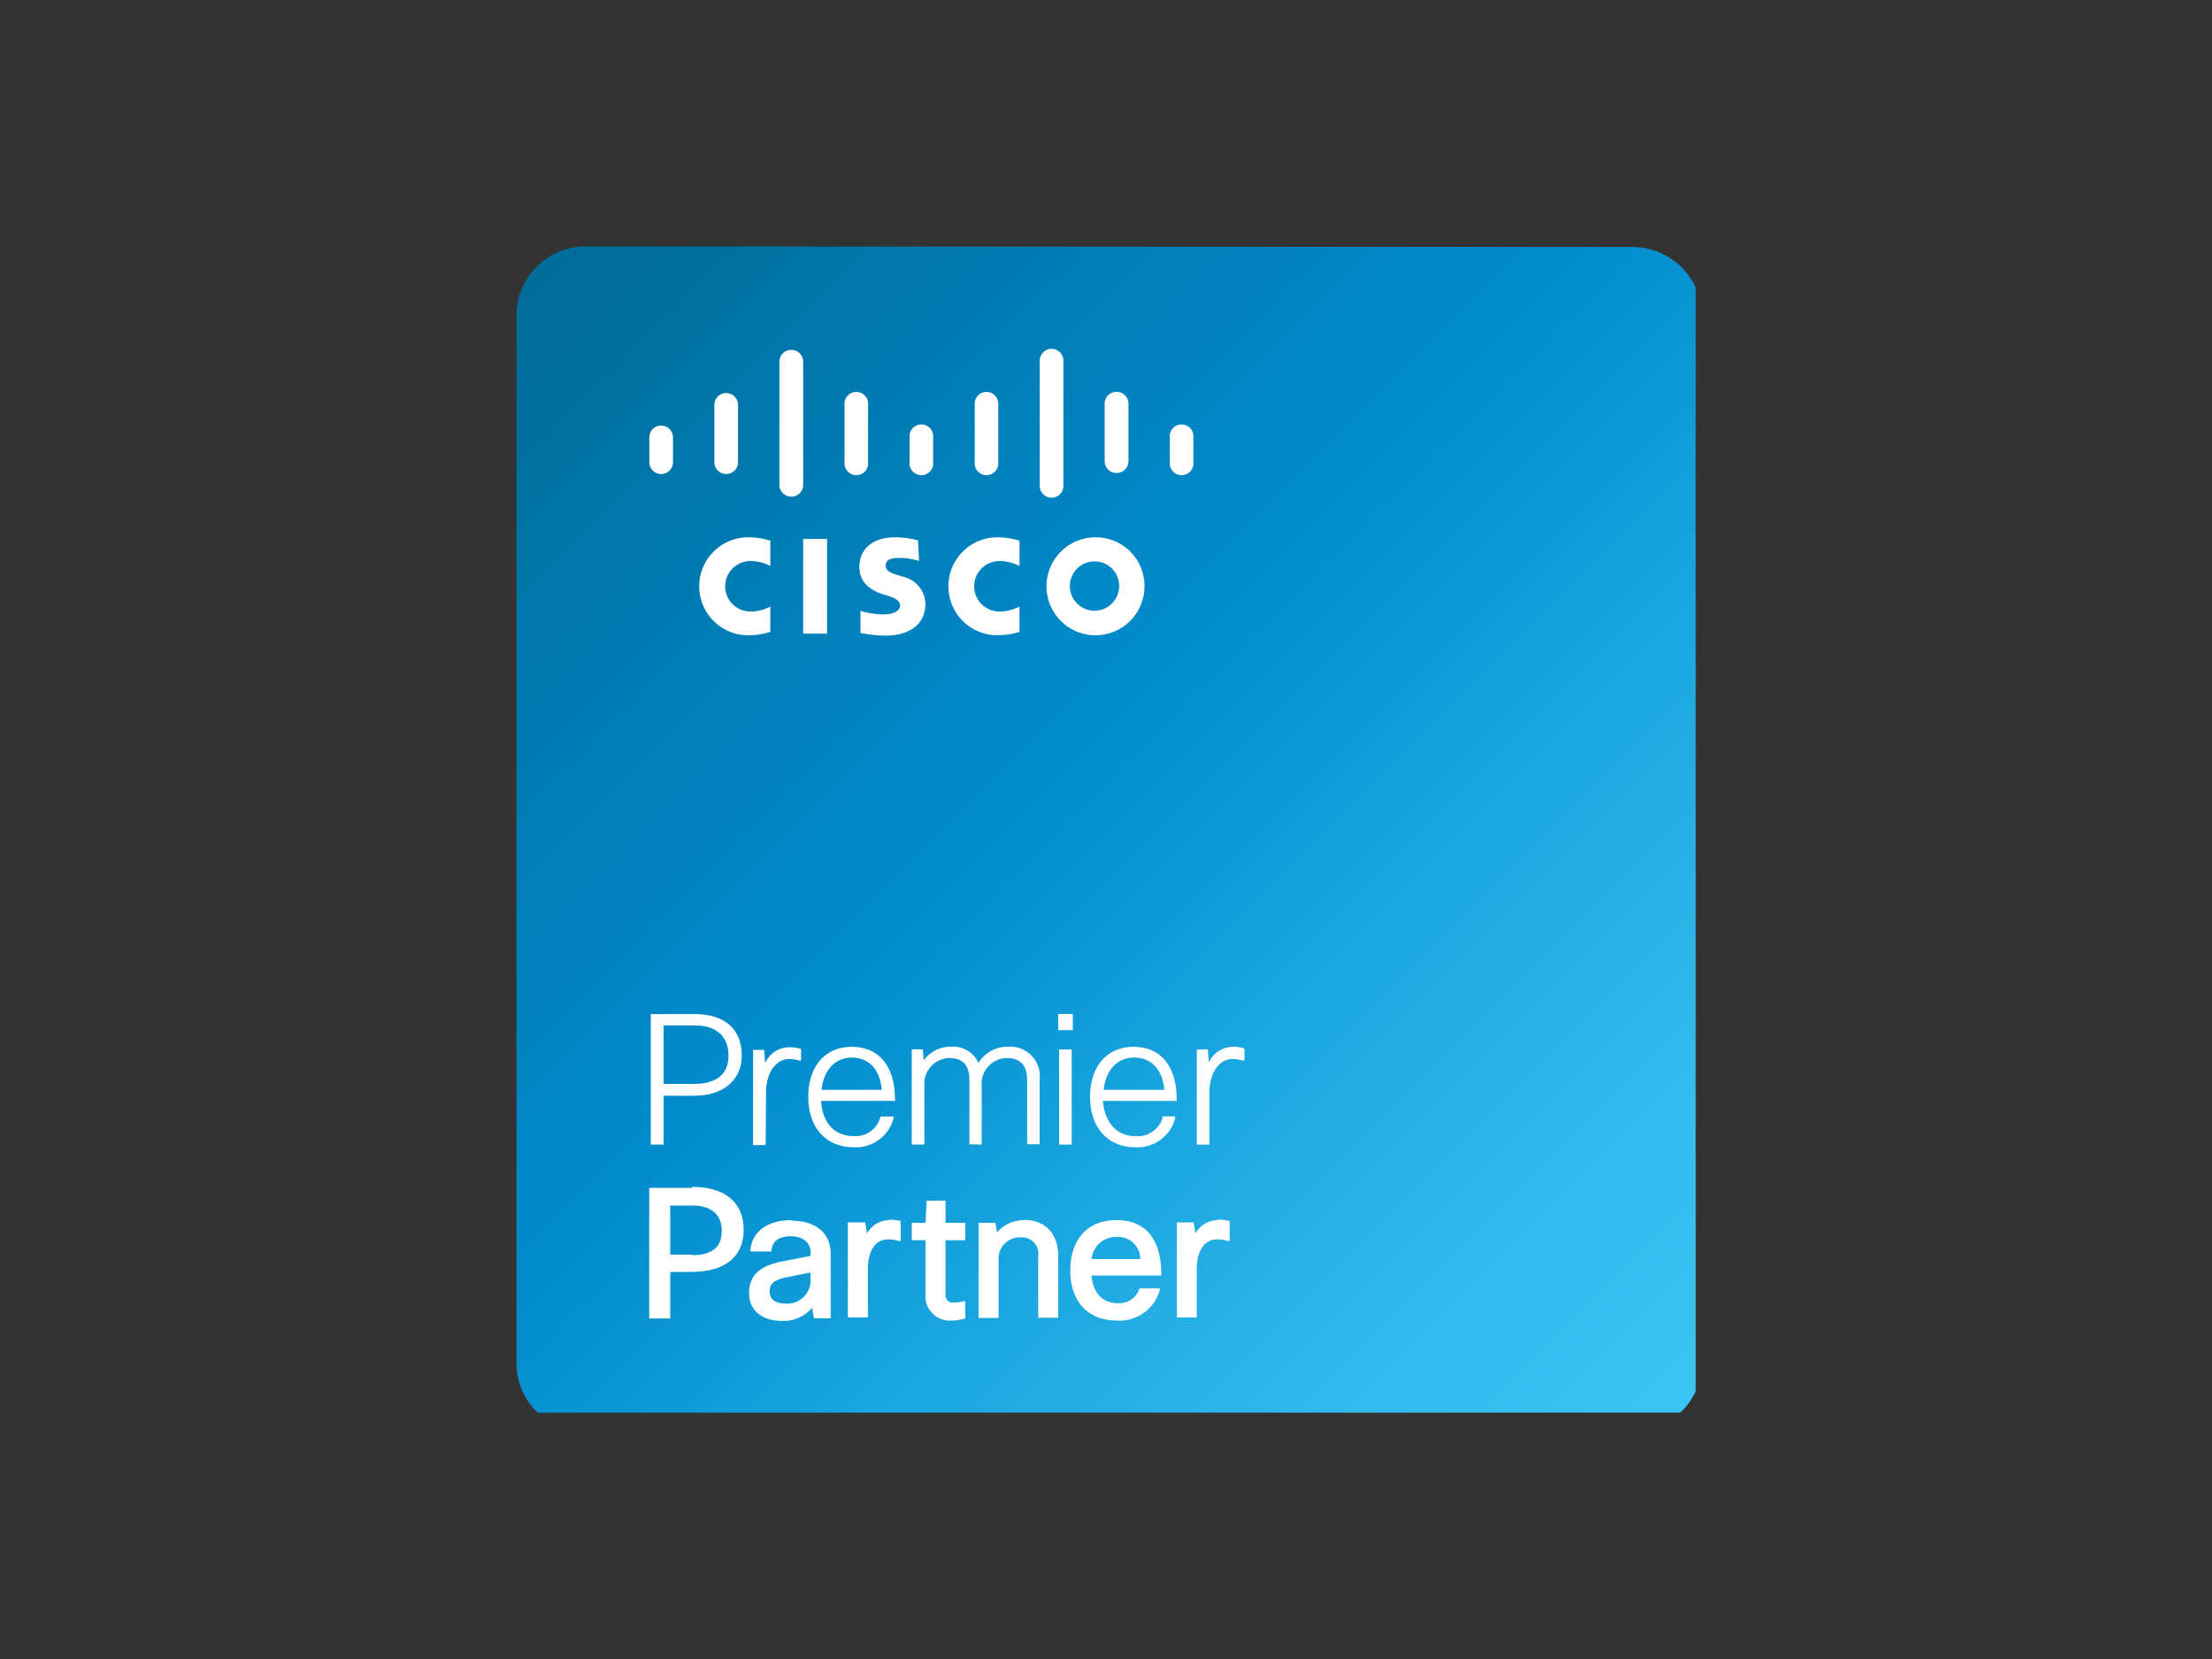 <svg id="bd7c5323-aafc-4eaa-ab5f-03fa9cf9c8c4" data-name="Layer 1" xmlns="http://www.w3.org/2000/svg" xmlns:xlink="http://www.w3.org/1999/xlink" width="200" height="150" viewBox="0 0 200 150"><rect x="0" y="0" width="200" height="150" fill="#333333" stroke="none"/><defs><style>.b505ccf2-a867-40ef-a56a-109126ccf193{fill:none;}.e0c96a80-e91c-4321-8586-dd04adf019b2{clip-path:url(#b7760945-ea2a-4b33-9b5d-1662d4c8eb3c);}.bca79af9-f0d6-436b-bf86-aafbd53af560{fill:url(#a24a674d-4bac-4ca1-9fc6-33ed04764372);}.a090c568-963e-4859-907d-63aaf7fef386{fill:#fff;}</style><clipPath id="b7760945-ea2a-4b33-9b5d-1662d4c8eb3c"><path class="b505ccf2-a867-40ef-a56a-109126ccf193" d="M53,22.28a6.24,6.24,0,0,0-6.3,6.13v94.91a6.06,6.06,0,0,0,1.92,4.4H151.93a6.47,6.47,0,0,0,1.39-1.93V26a6.32,6.32,0,0,0-5.75-3.67Z"/></clipPath><linearGradient id="a24a674d-4bac-4ca1-9fc6-33ed04764372" x1="-566.03" y1="376.49" x2="-564.28" y2="376.49" gradientTransform="matrix(0, -83.91, -83.91, 0, 31691.57, -47347.39)" gradientUnits="userSpaceOnUse"><stop offset="0" stop-color="#39c5f3"/><stop offset="0.14" stop-color="#30bced"/><stop offset="0.37" stop-color="#17a3dd"/><stop offset="0.55" stop-color="#008cce"/><stop offset="1" stop-color="#006b98"/></linearGradient></defs><g class="e0c96a80-e91c-4321-8586-dd04adf019b2"><rect class="bca79af9-f0d6-436b-bf86-aafbd53af560" x="25.02" y="0.02" width="149.95" height="149.95" transform="translate(-23.74 92.68) rotate(-45)"/></g><path class="a090c568-963e-4859-907d-63aaf7fef386" d="M62.79,98H60V92.72h2.87c1.9,0,3,1,3,2.72S64.72,98,62.79,98M60,99.07h2.8c2.59,0,4.27-1.42,4.27-3.63,0-2.38-1.54-3.75-4.23-3.75h-4v11.8H60Z"/><path class="a090c568-963e-4859-907d-63aaf7fef386" d="M69.26,98.81c0-1.8.87-3.06,2.12-3.06a3.31,3.31,0,0,1,.88.14l.17,0V94.82l-.09,0a3.27,3.27,0,0,0-.91-.13,2.4,2.4,0,0,0-2.25,1.42l-.09-1.18h-1v8.6h1.14Z"/><path class="a090c568-963e-4859-907d-63aaf7fef386" d="M77,95.62c1.57,0,2.57,1.09,2.72,2.92H74.28c.19-1.8,1.24-2.92,2.76-2.92m.16,8.11a3.51,3.51,0,0,0,3.59-2.62l0-.16h-1.2l0,.09a2.32,2.32,0,0,1-2.4,1.68c-1.74,0-2.83-1.19-2.95-3.18h6.68V99.4c0-3-1.46-4.75-3.9-4.75s-3.94,1.78-3.94,4.54,1.61,4.54,4.1,4.54"/><path class="a090c568-963e-4859-907d-63aaf7fef386" d="M88.76,103.49V98.2A2.33,2.33,0,0,1,91,95.66c1.25,0,1.87.66,1.87,2v5.8H94V97.64a2.67,2.67,0,0,0-2.82-3,3.09,3.09,0,0,0-2.71,1.46,2.52,2.52,0,0,0-2.5-1.46,3,3,0,0,0-2.46,1.24l-.07-1h-1v8.6h1.14V98.18a2.33,2.33,0,0,1,2.23-2.52c1.24,0,1.84.66,1.84,2v5.8Z"/><rect class="a090c568-963e-4859-907d-63aaf7fef386" x="95.68" y="91.68" width="1.32" height="1.46"/><rect class="a090c568-963e-4859-907d-63aaf7fef386" x="95.76" y="94.89" width="1.14" height="8.6"/><path class="a090c568-963e-4859-907d-63aaf7fef386" d="M102.55,95.62c1.56,0,2.57,1.09,2.72,2.92H99.79c.19-1.8,1.24-2.92,2.76-2.92m2.57,5.43a2.34,2.34,0,0,1-2.4,1.68c-1.74,0-2.83-1.2-3-3.19h6.67V99.4c0-3-1.45-4.75-3.89-4.75s-3.94,1.78-3.94,4.54,1.61,4.54,4.09,4.54a3.52,3.52,0,0,0,3.6-2.61l0-.18h-1.19Z"/><path class="a090c568-963e-4859-907d-63aaf7fef386" d="M112.46,94.79a2.89,2.89,0,0,0-.91-.14,2.4,2.4,0,0,0-2.25,1.42l-.09-1.18h-1v8.6h1.14V98.81c0-1.8.87-3.06,2.12-3.06a3.3,3.3,0,0,1,.88.14l.17,0V94.82Z"/><path class="a090c568-963e-4859-907d-63aaf7fef386" d="M62.55,113.44H60.6V109h2c1.72,0,2.66.82,2.66,2.29s-.86,2.2-2.72,2.2m0-6.09H58.7v11.81h1.9V115h1.92c3,0,4.72-1.35,4.72-3.8s-1.65-3.89-4.66-3.89"/><path class="a090c568-963e-4859-907d-63aaf7fef386" d="M73.28,115.05V116a2.11,2.11,0,0,1-2.2,1.87c-.68,0-1.49-.19-1.49-1.11,0-.63.3-1.07,1.78-1.32Zm-1.72-4.73c-2.12,0-3.54,1-3.71,2.68l0,.15h1.91V113c.11-.81.7-1.22,1.74-1.22s1.79.52,1.79,1.46v.31L71,114c-2.27.39-3.27,1.29-3.27,2.91s1.21,2.52,3,2.52a3.41,3.41,0,0,0,2.7-1.18l.16.94h1.52v-5.82c0-1.87-1.35-3-3.53-3"/><path class="a090c568-963e-4859-907d-63aaf7fef386" d="M80.39,110.32a2.33,2.33,0,0,0-2,1.2l-.16-1H76.66v8.6h1.81v-4.32c0-1.74.67-2.74,1.85-2.74a3.21,3.21,0,0,1,.94.14l.18,0v-1.82l-.11,0a4.31,4.31,0,0,0-.94-.11"/><path class="a090c568-963e-4859-907d-63aaf7fef386" d="M86.23,117.78c-.51,0-.74-.25-.74-.79v-4.85h1.79v-1.58H85.49v-2H83.78l-.1,2H82.44v1.58h1.24V117A2.2,2.2,0,0,0,86,119.4a4.45,4.45,0,0,0,1.17-.16l.1,0v-1.59l-.16,0a3.2,3.2,0,0,1-.92.12"/><path class="a090c568-963e-4859-907d-63aaf7fef386" d="M92.59,110.32a3.19,3.19,0,0,0-2.44,1.11l-.15-.87H88.48v8.6h1.81v-5.28a1.9,1.9,0,0,1,1.94-2,1.49,1.49,0,0,1,1.64,1.71v5.55h1.81v-5.57c0-2-1.15-3.27-3.09-3.27"/><path class="a090c568-963e-4859-907d-63aaf7fef386" d="M98.7,113.84a2.2,2.2,0,0,1,2.24-2,2,2,0,0,1,2.16,2Zm2.21-3.52c-2.56,0-4.14,1.74-4.14,4.54s1.58,4.54,4.22,4.54a3.79,3.79,0,0,0,3.87-2.74l0-.17H103l0,.09a1.91,1.91,0,0,1-1.89,1.25c-1.41,0-2.27-.88-2.42-2.5H105v-.13c0-3.15-1.44-4.88-4-4.88"/><path class="a090c568-963e-4859-907d-63aaf7fef386" d="M110.09,110.32a2.32,2.32,0,0,0-2,1.2l-.17-1h-1.51v8.6h1.8v-4.32c0-1.74.68-2.74,1.86-2.74a3.26,3.26,0,0,1,.94.14l.17,0v-1.82l-.1,0a4.33,4.33,0,0,0-1-.11"/><path class="a090c568-963e-4859-907d-63aaf7fef386" d="M60.85,41.79a1.07,1.07,0,1,1-2.14,0V39.55a1.07,1.07,0,0,1,2.14,0Zm5.88-5.18a1.07,1.07,0,1,0-2.14,0v5.18a1.07,1.07,0,0,0,2.14,0Zm5.89-4a1.08,1.08,0,0,0-2.15,0V43.93a1.08,1.08,0,0,0,2.15,0Zm5.87,4a1.07,1.07,0,1,0-2.13,0v5.18a1.07,1.07,0,1,0,2.13,0Zm5.88,2.94a1.07,1.07,0,1,0-2.13,0v2.24a1.07,1.07,0,1,0,2.13,0Zm5.89-2.94a1.07,1.07,0,1,0-2.13,0v5.18a1.07,1.07,0,1,0,2.13,0Zm5.89-4a1.07,1.07,0,0,0-2.14,0V43.93a1.07,1.07,0,0,0,2.14,0Zm5.88,4a1.08,1.08,0,1,0-2.15,0v5.18a1.08,1.08,0,0,0,2.15,0Zm5.87,2.94a1.07,1.07,0,1,0-2.13,0v2.24a1.07,1.07,0,1,0,2.13,0Z"/><path class="a090c568-963e-4859-907d-63aaf7fef386" d="M74.78,57.29H72.62V48.73h2.16Zm17.4-8.4a6.71,6.71,0,0,0-2-.31,4.43,4.43,0,1,0,0,8.86,6.84,6.84,0,0,0,2-.31V54.84a3.92,3.92,0,0,1-1.82.45,2.28,2.28,0,1,1,0-4.56,3.92,3.92,0,0,1,1.82.45Zm-22.53,0a6.48,6.48,0,0,0-2-.31,4.43,4.43,0,1,0,0,8.86,6.55,6.55,0,0,0,2-.31V54.84a3.75,3.75,0,0,1-1.8.45,2.28,2.28,0,1,1,0-4.56,3.75,3.75,0,0,1,1.8.45ZM99,48.58A4.43,4.43,0,1,0,103.48,53,4.4,4.4,0,0,0,99,48.58M101.19,53A2.23,2.23,0,1,1,99,50.76,2.21,2.21,0,0,1,101.19,53M83,48.86a8.24,8.24,0,0,0-2.1-.28c-2,0-3.2,1.08-3.2,2.67,0,1.42,1,2.13,2.21,2.51l.47.14c.53.17,1,.42,1,.86s-.5.79-1.58.79a7.55,7.55,0,0,1-2-.32v2a12,12,0,0,0,2.33.24c1.65,0,3.54-.72,3.54-2.88a2.58,2.58,0,0,0-2-2.44l-.59-.18c-.36-.12-1-.29-1-.83s.47-.7,1.33-.7a7.17,7.17,0,0,1,1.69.27Z"/></svg>